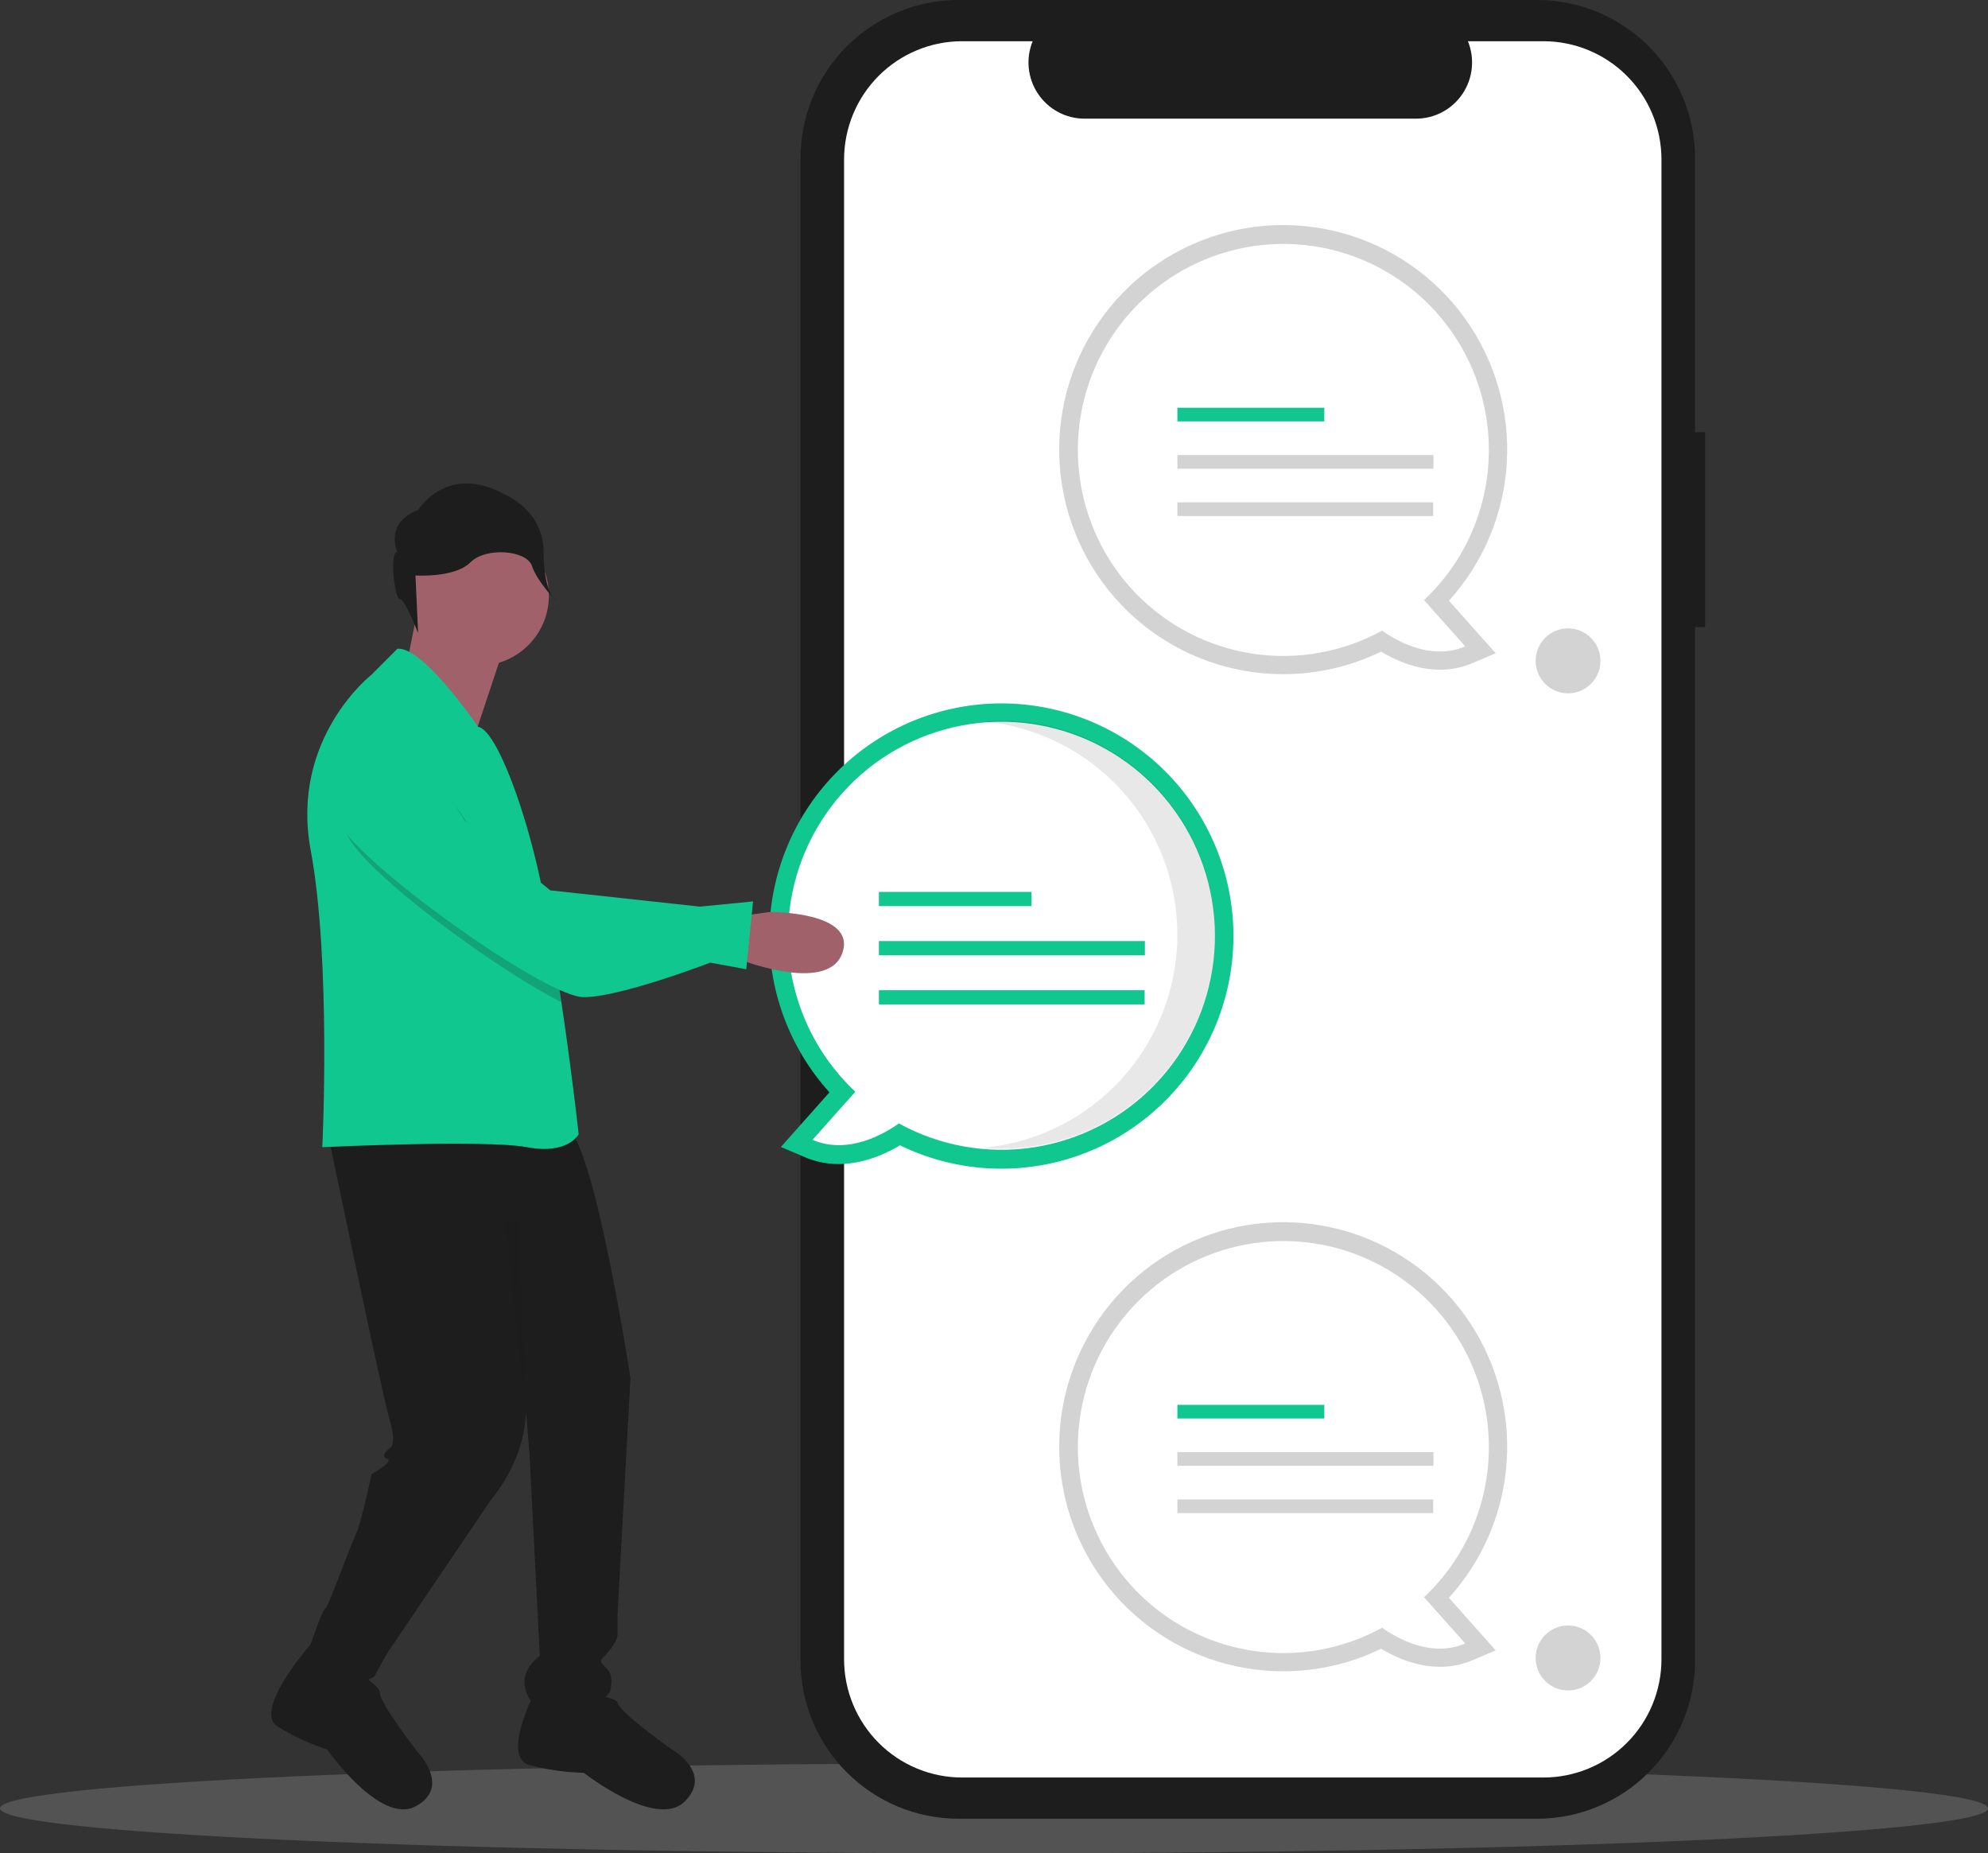 <svg width="398" height="371" viewBox="0 0 398 371" fill="none" xmlns="http://www.w3.org/2000/svg">
<rect x="0" y="0" width="398" height="371" fill="#333333" stroke="none"/>
<g clip-path="url(#clip0)">
<path opacity="0.2" d="M199 371C308.905 371 398 366.968 398 361.995C398 357.022 308.905 352.991 199 352.991C89.095 352.991 0 357.022 0 361.995C0 366.968 89.095 371 199 371Z" fill="#D3D3D3"/>
<path d="M341.359 86.518H339.363V31.717C339.363 27.552 338.545 23.428 336.954 19.58C335.364 15.732 333.034 12.235 330.095 9.29C327.157 6.345 323.669 4.008 319.83 2.414C315.991 0.82 311.877 -1.44527e-05 307.721 1.90965e-10H191.896C187.741 -9.85406e-06 183.626 0.82 179.787 2.414C175.948 4.008 172.46 6.345 169.522 9.29C166.584 12.235 164.253 15.732 162.663 19.58C161.073 23.428 160.254 27.552 160.254 31.717V332.36C160.254 336.525 161.073 340.649 162.663 344.497C164.253 348.345 166.584 351.842 169.522 354.787C172.46 357.732 175.948 360.069 179.787 361.663C183.626 363.257 187.741 364.077 191.896 364.077H307.721C311.877 364.077 315.991 363.257 319.83 361.663C323.669 360.069 327.157 357.732 330.095 354.787C333.034 351.842 335.364 348.345 336.954 344.497C338.545 340.649 339.363 336.525 339.363 332.36V125.527H341.359V86.518Z" fill="#1D1D1D"/>
<path d="M308.998 8.252H293.879C294.574 9.96 294.839 11.814 294.652 13.65C294.464 15.486 293.828 17.247 292.801 18.779C291.775 20.31 290.388 21.565 288.763 22.433C287.138 23.301 285.326 23.755 283.485 23.755H217.13C215.289 23.755 213.476 23.301 211.851 22.433C210.227 21.565 208.84 20.31 207.813 18.779C206.786 17.247 206.151 15.486 205.963 13.65C205.775 11.814 206.04 9.96 206.736 8.252H192.614C189.511 8.252 186.439 8.864 183.572 10.055C180.705 11.245 178.1 12.99 175.906 15.189C173.712 17.389 171.971 20 170.784 22.873C169.596 25.747 168.985 28.827 168.985 31.938V332.139C168.985 335.25 169.596 338.33 170.784 341.203C171.971 344.077 173.712 346.688 175.906 348.888C178.1 351.087 180.705 352.832 183.572 354.022C186.439 355.213 189.511 355.825 192.614 355.825H308.998C312.101 355.825 315.174 355.213 318.04 354.022C320.907 352.832 323.512 351.087 325.706 348.888C327.901 346.688 329.641 344.077 330.829 341.203C332.016 338.33 332.627 335.25 332.627 332.139V31.938C332.627 28.827 332.016 25.747 330.829 22.874C329.641 20 327.901 17.389 325.706 15.189C323.512 12.99 320.907 11.245 318.04 10.055C315.174 8.864 312.101 8.252 308.998 8.252Z" fill="white"/>
<path d="M256.915 334.562C246.63 334.567 236.656 331.028 228.665 324.539C220.674 318.05 215.15 309.004 213.021 298.919C210.891 288.833 212.284 278.32 216.967 269.142C221.65 259.963 229.337 252.677 238.742 248.504C248.146 244.331 258.695 243.525 268.622 246.222C278.548 248.918 287.249 254.952 293.265 263.313C299.281 271.674 302.248 281.854 301.667 292.147C301.087 302.44 296.994 312.22 290.076 319.848L299.441 330.371L294.768 332.358C287.538 335.432 280.464 332.441 276.493 330.054C270.39 333.019 263.697 334.561 256.915 334.562ZM256.915 252.046C251.195 252.048 245.552 253.36 240.416 255.882C235.28 258.405 230.788 262.071 227.282 266.601C223.775 271.13 221.349 276.403 220.187 282.016C219.025 287.63 219.159 293.435 220.578 298.989C221.997 304.543 224.663 309.698 228.374 314.06C232.085 318.423 236.742 321.877 241.988 324.16C247.235 326.442 252.932 327.492 258.646 327.229C264.359 326.967 269.937 325.398 274.953 322.644L276.953 321.542L278.813 322.869C280.939 324.419 283.353 325.526 285.912 326.125L280.019 319.503L282.602 317.069C286.355 313.566 289.343 309.322 291.38 304.604C293.416 299.887 294.457 294.798 294.436 289.657C294.425 279.686 290.468 270.126 283.434 263.074C276.4 256.023 266.863 252.057 256.915 252.046Z" fill="#D3D3D3"/>
<path d="M298.074 289.657C298.07 280.619 295.105 271.831 289.633 264.647C284.161 257.463 276.486 252.279 267.788 249.894C259.091 247.508 249.852 248.053 241.494 251.444C233.136 254.836 226.12 260.885 221.526 268.663C216.933 276.441 215.015 285.517 216.069 294.493C217.123 303.47 221.09 311.852 227.359 318.348C233.628 324.845 241.853 329.097 250.769 330.45C259.684 331.804 268.797 330.184 276.704 325.84C279.549 327.869 286.49 331.917 293.347 329.001L285.093 319.727C289.196 315.873 292.466 311.216 294.699 306.043C296.931 300.871 298.08 295.293 298.074 289.657Z" fill="white"/>
<path d="M265.127 281.222H235.716V283.959H265.127V281.222Z" fill="#10C790"/>
<path d="M286.976 290.692H235.716V293.43H286.976V290.692Z" fill="#D3D3D3"/>
<path d="M286.926 300.163H235.716V302.901H286.926V300.163Z" fill="#D3D3D3"/>
<path d="M256.915 134.959C246.63 134.964 236.656 131.425 228.665 124.936C220.674 118.447 215.15 109.401 213.021 99.316C210.891 89.23 212.284 78.717 216.967 69.539C221.65 60.36 229.337 53.074 238.742 48.901C248.146 44.728 258.695 43.922 268.622 46.619C278.548 49.315 287.249 55.349 293.265 63.71C299.281 72.072 302.248 82.251 301.667 92.544C301.087 102.837 296.994 112.617 290.076 120.245L299.441 130.768L294.768 132.755C287.538 135.829 280.464 132.838 276.493 130.451C270.39 133.416 263.697 134.958 256.915 134.959ZM256.915 52.443C251.195 52.444 245.552 53.757 240.416 56.279C235.28 58.802 230.788 62.468 227.282 66.998C223.775 71.527 221.349 76.8 220.187 82.413C219.025 88.027 219.159 93.832 220.578 99.386C221.997 104.94 224.663 110.095 228.374 114.457C232.085 118.82 236.742 122.274 241.988 124.557C247.235 126.839 252.932 127.889 258.646 127.626C264.359 127.364 269.937 125.795 274.953 123.041L276.953 121.939L278.813 123.266C280.939 124.816 283.353 125.923 285.912 126.522L280.019 119.9L282.602 117.466C286.355 113.963 289.343 109.719 291.38 105.001C293.416 100.284 294.457 95.195 294.436 90.054C294.425 80.083 290.468 70.522 283.434 63.471C276.4 56.42 266.863 52.454 256.915 52.443Z" fill="#D3D3D3"/>
<path d="M298.074 90.054C298.07 81.016 295.105 72.228 289.633 65.044C284.161 57.859 276.486 52.676 267.788 50.291C259.091 47.905 249.852 48.45 241.494 51.841C233.136 55.233 226.12 61.282 221.526 69.06C216.933 76.838 215.015 85.914 216.069 94.89C217.123 103.867 221.09 112.249 227.359 118.745C233.628 125.242 241.853 129.494 250.769 130.847C259.684 132.201 268.797 130.581 276.704 126.237C279.549 128.266 286.49 132.314 293.347 129.398L285.093 120.124C289.196 116.27 292.466 111.613 294.699 106.44C296.931 101.268 298.08 95.69 298.074 90.054Z" fill="white"/>
<path d="M265.127 81.618H235.716V84.356H265.127V81.618Z" fill="#10C790"/>
<path d="M286.976 91.089H235.716V93.827H286.976V91.089Z" fill="#D3D3D3"/>
<path d="M286.926 100.56H235.716V103.298H286.926V100.56Z" fill="#D3D3D3"/>
<path d="M313.926 138.795C317.509 138.795 320.414 135.883 320.414 132.291C320.414 128.7 317.509 125.788 313.926 125.788C310.343 125.788 307.438 128.7 307.438 132.291C307.438 135.883 310.343 138.795 313.926 138.795Z" fill="#D3D3D3"/>
<path d="M313.926 338.398C317.509 338.398 320.414 335.486 320.414 331.894C320.414 328.303 317.509 325.391 313.926 325.391C310.343 325.391 307.438 328.303 307.438 331.894C307.438 335.486 310.343 338.398 313.926 338.398Z" fill="#D3D3D3"/>
<path d="M84.227 118.956L81.117 134.546L95.632 145.459L102.372 125.193L84.227 118.956Z" fill="#A0616A"/>
<path d="M95.891 133.247C103.622 133.247 109.889 126.965 109.889 119.216C109.889 111.467 103.622 105.185 95.891 105.185C88.161 105.185 81.894 111.467 81.894 119.216C81.894 126.965 88.161 133.247 95.891 133.247Z" fill="#A0616A"/>
<path d="M65.564 226.527C65.564 226.527 76.45 279.013 78.006 284.209C79.561 289.406 78.006 289.925 78.006 289.925C78.006 289.925 75.932 291.484 77.487 292.004C79.042 292.524 74.377 295.122 74.377 295.122C74.377 295.122 72.303 304.996 71.266 307.074C70.229 309.153 65.564 322.145 65.045 322.145C64.527 322.145 61.935 329.939 61.935 329.939C61.935 329.939 68.156 339.813 74.895 335.656L77.487 330.979L98.224 300.319C98.224 300.319 107.037 290.445 104.963 278.493L106 290.965L108.074 331.498C108.074 331.498 102.371 335.136 106.519 340.852C106.519 340.852 117.406 344.49 122.071 338.774C122.071 338.774 123.108 335.656 121.553 334.097C119.998 332.538 119.998 332.538 121.034 331.498C122.071 330.459 123.627 328.38 123.627 327.341V323.184L126.219 275.895C126.219 275.895 118.961 228.086 113.258 225.487C107.556 222.889 65.564 226.527 65.564 226.527Z" fill="#1D1D1D"/>
<path d="M107.037 338.774C107.037 338.774 100.298 351.765 106.001 353.324C109.555 354.275 113.21 354.798 116.887 354.883C116.887 354.883 131.403 366.316 137.106 360.6C142.808 354.883 134.514 350.206 134.514 350.206C134.514 350.206 124.145 342.931 123.627 340.852C123.108 338.774 107.037 338.774 107.037 338.774Z" fill="#1D1D1D"/>
<path d="M62.194 329.16C62.194 329.16 50.547 342.437 55.555 345.586C58.682 347.528 62.028 349.091 65.524 350.24C65.524 350.24 76.111 365.399 83.222 361.584C90.332 357.77 83.746 350.884 83.746 350.884C83.746 350.884 75.925 340.909 76.03 338.769C76.135 336.629 62.194 329.16 62.194 329.16Z" fill="#1D1D1D"/>
<path d="M115.851 227.046C115.851 227.046 113.777 231.204 105.482 229.645C97.188 228.086 64.527 229.645 64.527 229.645C64.527 229.645 66.341 192.489 62.194 170.143C58.047 147.798 74.377 135.066 74.377 135.066L79.561 129.869C84.745 129.35 95.694 145.479 95.694 145.479C99.505 146.119 105.674 163.294 108.65 178.499C110.065 185.754 111.33 193.502 112.393 200.627C114.549 215.12 115.851 227.046 115.851 227.046Z" fill="#10C790"/>
<path d="M79.516 110.48C79.516 110.48 76.9 104.709 83.704 102.085C83.704 102.085 89.461 92.641 100.976 98.937C100.976 98.937 108.827 102.085 108.827 110.48C108.827 118.874 111.444 120.448 111.444 120.448C111.444 120.448 107.547 116.441 106.5 113.293C105.453 110.145 97.312 109.431 94.172 112.578C91.031 115.726 83.18 115.202 83.18 115.202L83.704 126.744C83.704 126.744 81.087 119.924 80.04 119.924C78.993 119.924 77.946 110.48 79.516 110.48Z" fill="#1D1D1D"/>
<path d="M180.173 229.27C176.048 231.75 168.699 234.857 161.189 231.664L156.334 229.6L166.062 218.668C158.299 210.088 154.004 198.916 154.016 187.333C154.028 175.749 158.346 164.586 166.126 156.022C173.907 147.458 184.592 142.107 196.096 141.015C207.6 139.923 219.098 143.167 228.344 150.114C237.591 157.062 243.922 167.214 246.104 178.589C248.285 189.964 246.159 201.746 240.141 211.634C234.123 221.523 224.645 228.809 213.557 232.07C202.469 235.331 190.566 234.332 180.173 229.27V229.27ZM161.533 187.307C161.512 192.646 162.593 197.933 164.708 202.833C166.824 207.734 169.928 212.142 173.826 215.782L176.509 218.31L170.388 225.188C173.046 224.566 175.554 223.416 177.762 221.806L179.694 220.428L181.772 221.573C189.264 225.691 197.898 227.227 206.346 225.946C214.794 224.664 222.588 220.636 228.529 214.481C234.47 208.326 238.229 200.384 239.228 191.878C240.227 183.373 238.41 174.773 234.057 167.403C229.704 160.034 223.056 154.302 215.136 151.089C207.216 147.877 198.462 147.361 190.221 149.623C181.98 151.885 174.709 156.798 169.525 163.606C164.342 170.415 161.534 178.742 161.533 187.307V187.307Z" fill="#10C790"/>
<path d="M157.754 187.307C157.758 177.917 160.839 168.789 166.523 161.326C172.207 153.863 180.18 148.478 189.215 146.001C198.249 143.523 207.846 144.089 216.529 147.611C225.212 151.134 232.499 157.419 237.271 165.498C242.043 173.578 244.035 183.005 242.94 192.33C241.845 201.655 237.725 210.362 231.212 217.11C224.7 223.859 216.156 228.276 206.894 229.682C197.633 231.088 188.167 229.405 179.953 224.893C176.997 227.001 169.787 231.205 162.665 228.177L171.238 218.542C166.976 214.539 163.58 209.701 161.261 204.328C158.941 198.955 157.748 193.161 157.754 187.307Z" fill="white"/>
<path opacity="0.1" d="M235.708 187.09C235.707 176.379 231.706 166.057 224.492 158.156C217.278 150.255 207.374 145.347 196.731 144.4C197.976 144.291 199.236 144.232 200.51 144.232C211.847 144.235 222.718 148.753 230.734 156.79C238.749 164.827 243.251 175.726 243.251 187.09C243.251 198.454 238.749 209.353 230.734 217.39C222.718 225.428 211.847 229.945 200.51 229.949C199.238 229.949 197.981 229.889 196.737 229.78C207.379 228.831 217.281 223.923 224.494 216.022C231.707 208.121 235.707 197.8 235.708 187.09Z" fill="#1D1D1D"/>
<path d="M206.511 178.544H175.959V181.388H206.511V178.544Z" fill="#10C790"/>
<path d="M229.208 188.382H175.959V191.226H229.208V188.382Z" fill="#10C790"/>
<path d="M229.156 198.22H175.959V201.064H229.156V198.22Z" fill="#10C790"/>
<path opacity="0.2" d="M112.392 200.627C100.339 194.552 78.27 178.473 71.427 170.008C62.909 159.48 72.199 151.472 72.199 151.472C82.734 144.81 95.331 167.67 95.331 167.67L108.649 178.499C110.065 185.754 111.33 193.502 112.392 200.627Z" fill="#1D1D1D"/>
<path d="M147.206 191.753C147.206 191.753 165.591 199.234 168.617 190.824C171.643 182.414 154.101 182.558 154.101 182.558L147.215 183.536L147.206 191.753Z" fill="#A0616A"/>
<path d="M69.843 148.051C69.843 148.051 60.555 156.06 69.068 166.587C77.581 177.114 109.655 199.434 116.704 199.606C123.753 199.778 142.188 192.7 142.188 192.7L149.4 194.023L150.76 180.451L140.135 181.49L110.171 178.235L92.973 164.248C92.973 164.248 80.376 141.391 69.843 148.051Z" fill="#10C790"/>
<path opacity="0.2" d="M103.679 244.531L105.304 282.59L101.184 244.531H103.679Z" fill="#1D1D1D"/>
</g>
<defs>
<clipPath id="clip0">
<rect width="398" height="371" fill="white"/>
</clipPath>
</defs>
</svg>
